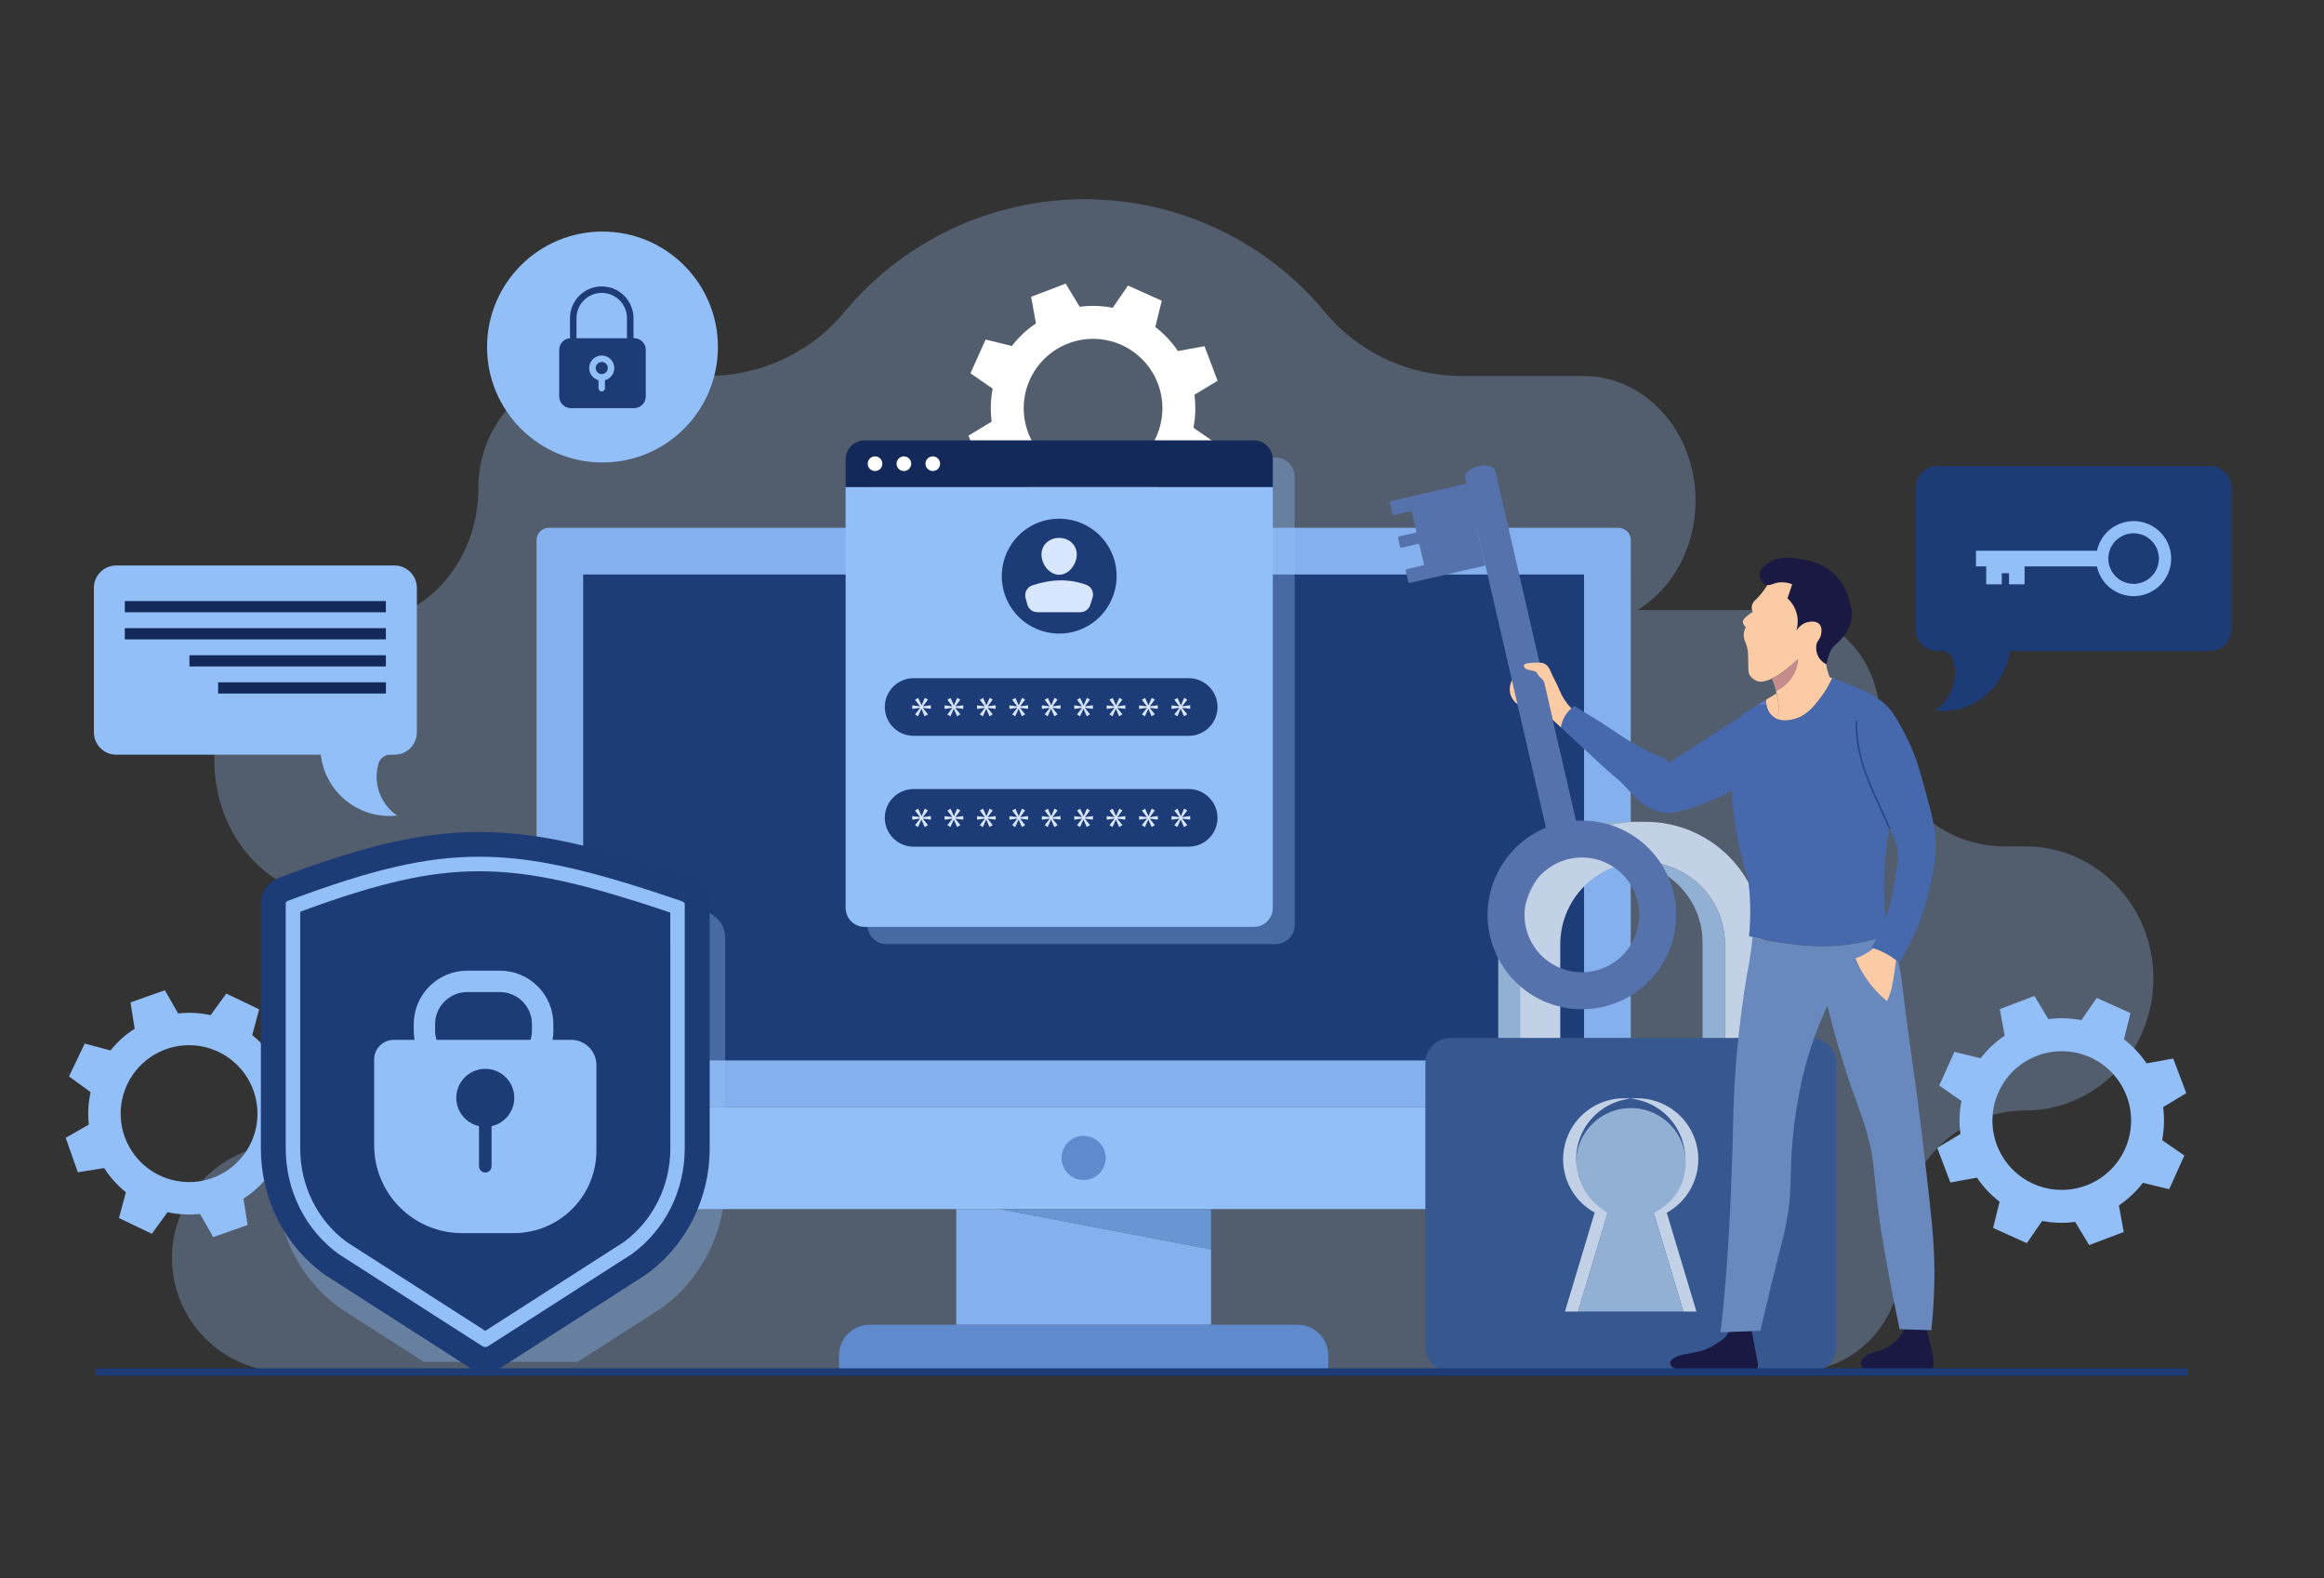 <svg width="632" height="429" viewBox="0 0 632 429" fill="none" xmlns="http://www.w3.org/2000/svg">
<rect x="0" y="0" width="632" height="429" fill="#333333" stroke="none"/>
<g opacity="0.3">
<path d="M550.819 230.096H545.117C526.376 230.096 511.182 214.416 511.182 195.075C511.182 178.935 498.503 165.851 482.865 165.851H445.352C454.745 160.08 461.107 148.937 461.107 136.141C461.107 117.415 447.492 102.23 430.698 102.23H397.604C383.262 102.23 369.559 95.982 360.409 84.941C352.437 75.312 342.439 67.56 331.126 62.24C319.814 56.919 307.467 54.16 294.965 54.16C282.464 54.16 270.117 56.919 258.805 62.24C247.492 67.56 237.493 75.312 229.521 84.941C220.371 95.982 206.669 102.23 192.33 102.23H157.405C142.316 102.23 130.096 115.87 130.096 132.696C130.096 152.86 115.439 169.206 97.355 169.206H91.845C73.308 169.206 58.279 185.961 58.279 206.631C58.279 227.302 73.308 244.06 91.845 244.06C109.926 244.06 124.586 260.406 124.586 280.57V287.529C124.586 297 128.463 305.463 134.543 311.051H77.732C69.521 311.051 61.647 314.312 55.841 320.118C50.035 325.924 46.773 333.798 46.773 342.009C46.774 346.074 47.575 350.099 49.131 353.855C50.687 357.61 52.967 361.022 55.842 363.897C58.717 366.771 62.13 369.051 65.885 370.606C69.641 372.161 73.666 372.961 77.732 372.961H293.953C294.973 372.961 295.978 372.91 296.972 372.814H488.566C504.208 372.814 516.884 359.73 516.884 343.59V336.913C516.884 317.575 532.078 301.895 550.819 301.895C570.025 301.895 585.606 285.821 585.606 265.994C585.606 246.166 570.031 230.096 550.819 230.096Z" fill="#9BC1F9"/>
</g>
<g style="mix-blend-mode:multiply">
<path d="M78.211 308.629C78.85 305.73 79.011 302.745 78.685 299.794L84.987 296.193L83.313 291.523L81.662 286.848L74.502 287.982C72.903 285.481 70.906 283.258 68.59 281.401L70.484 274.4L66.012 272.26L61.538 270.12L57.276 275.987C54.377 275.348 51.392 275.188 48.441 275.513L44.84 269.211L40.164 270.861L35.489 272.512L36.623 279.672C34.122 281.272 31.899 283.27 30.042 285.587L23.041 283.694L20.901 288.165L18.762 292.64L24.628 296.901C23.992 299.801 23.832 302.785 24.154 305.736L17.867 309.337L19.515 314.013L21.165 318.691L28.326 317.557C29.926 320.057 31.923 322.28 34.238 324.138L32.347 331.139L36.818 333.279L41.29 335.419L45.554 329.552C48.453 330.188 51.436 330.348 54.386 330.026L57.987 336.328L62.66 334.677L67.335 333.03L66.207 325.864C68.708 324.264 70.931 322.267 72.788 319.952L79.787 321.845L81.926 317.371L84.066 312.899L78.211 308.629ZM52.147 321.35C48.47 321.495 44.832 320.546 41.694 318.623C38.556 316.701 36.058 313.89 34.517 310.548C32.976 307.206 32.461 303.482 33.037 299.847C33.613 296.212 35.255 292.829 37.753 290.127C40.252 287.424 43.496 285.524 47.075 284.665C50.653 283.807 54.406 284.029 57.859 285.304C61.312 286.579 64.308 288.849 66.471 291.827C68.633 294.805 69.863 298.358 70.006 302.036C70.102 304.478 69.716 306.915 68.869 309.208C68.023 311.5 66.733 313.604 65.073 315.398C63.414 317.192 61.417 318.642 59.197 319.664C56.977 320.686 54.578 321.261 52.135 321.356L52.147 321.35Z" fill="#92BFF8"/>
</g>
<g style="mix-blend-mode:multiply">
<path d="M583.757 289.096C582.077 286.598 580.001 284.391 577.611 282.563L579.366 275.423L574.781 273.358L570.198 271.294L566.015 277.341C563.062 276.763 560.034 276.671 557.051 277.068L553.243 270.766L548.54 272.548L543.841 274.328L545.158 281.563C542.66 283.242 540.453 285.318 538.625 287.709L531.486 285.954L529.421 290.539L527.359 295.122L533.403 299.305C532.825 302.259 532.733 305.288 533.13 308.272L526.828 312.08L528.608 316.78L530.39 321.482L537.623 320.165C539.303 322.662 541.379 324.868 543.769 326.698L542.016 333.837L546.599 335.902L551.181 337.967L555.364 331.92C558.318 332.498 561.346 332.59 564.328 332.193L568.137 338.495L572.839 336.712L577.539 334.933L576.221 327.697C578.72 326.018 580.926 323.942 582.754 321.551L589.894 323.307L591.958 318.724L594.023 314.139L587.976 309.956C588.554 307.001 588.646 303.973 588.249 300.989L594.551 297.18L592.769 292.481L590.986 287.781L583.757 289.096ZM567.371 322.272C563.883 323.594 560.082 323.853 556.447 323.014C552.812 322.176 549.507 320.279 546.951 317.562C544.394 314.845 542.701 311.431 542.085 307.752C541.469 304.073 541.959 300.294 543.491 296.893C545.023 293.492 547.529 290.621 550.693 288.645C553.857 286.668 557.536 285.675 561.264 285.789C564.993 285.904 568.604 287.122 571.64 289.289C574.676 291.456 577.002 294.475 578.322 297.964C580.092 302.639 579.932 307.826 577.879 312.384C575.825 316.943 572.046 320.499 567.371 322.272Z" fill="#92BFF8"/>
</g>
<path d="M324.816 107.324L331.118 103.516L329.338 98.814L327.559 94.117L320.324 95.435C318.646 92.936 316.571 90.728 314.18 88.898L315.936 81.759L311.351 79.694L306.765 77.627L302.585 83.677C299.632 83.097 296.604 83.005 293.621 83.404L289.809 77.102L285.11 78.902L280.41 80.682L281.728 87.917C279.224 89.594 277.011 91.669 275.177 94.06L268.037 92.305L263.911 101.476L269.955 105.659C269.378 108.613 269.287 111.642 269.685 114.626L263.383 118.431L265.165 123.134L266.945 127.833L274.177 126.516C275.859 129.014 277.936 131.221 280.326 133.052L278.571 140.191L283.156 142.256L287.736 144.318L291.937 138.274C294.89 138.853 297.918 138.945 300.901 138.547L304.712 144.849L309.409 143.066L314.096 141.266L312.779 134.033C315.276 132.355 317.482 130.278 319.309 127.887L326.449 129.64L328.513 125.057L330.602 120.469L324.552 116.285C325.128 113.333 325.217 110.306 324.816 107.324ZM303.932 128.607C300.444 129.93 296.642 130.188 293.007 129.349C289.373 128.51 286.068 126.612 283.512 123.895C280.957 121.178 279.264 117.764 278.648 114.085C278.033 110.406 278.522 106.627 280.055 103.226C281.587 99.825 284.094 96.955 287.258 94.979C290.422 93.003 294.1 92.009 297.829 92.124C301.557 92.239 305.168 93.457 308.204 95.624C311.24 97.792 313.566 100.811 314.886 104.299C315.763 106.615 316.175 109.08 316.099 111.555C316.023 114.029 315.461 116.465 314.444 118.722C313.426 120.979 311.975 123.014 310.171 124.71C308.367 126.406 306.247 127.731 303.932 128.607Z" fill="white"/>
<path d="M526.881 126.699H600.903C601.684 126.699 602.457 126.853 603.179 127.152C603.901 127.451 604.556 127.889 605.109 128.441C605.661 128.994 606.099 129.649 606.398 130.371C606.697 131.093 606.851 131.866 606.851 132.647V171.06C606.851 172.637 606.224 174.15 605.109 175.266C603.993 176.381 602.48 177.008 600.903 177.008H546.531C546.521 177.008 546.512 177.012 546.505 177.019C546.498 177.025 546.493 177.034 546.492 177.044C545.968 181.524 543.816 185.656 540.446 188.655C537.075 191.653 532.721 193.31 528.21 193.309C527.542 193.309 526.875 193.274 526.211 193.204C528.06 191.908 529.536 190.149 530.491 188.102C531.287 186.361 531.679 184.462 531.637 182.548C531.61 181.464 531.442 180.389 531.136 179.349C530.935 178.669 530.52 178.072 529.952 177.648C529.384 177.224 528.694 176.995 527.985 176.996H526.878C525.3 176.996 523.787 176.369 522.672 175.254C521.556 174.138 520.93 172.625 520.93 171.048V132.635C520.933 131.059 521.561 129.549 522.677 128.436C523.793 127.323 525.305 126.698 526.881 126.699Z" fill="#1D3B77"/>
<path d="M580.222 141.664C577.89 141.666 575.629 142.467 573.816 143.934C572.002 145.401 570.746 147.444 570.256 149.725H537.359V153.989H540.138V158.851H544.379V155.85H546.338V158.851H550.579V153.989H570.253C570.654 155.875 571.581 157.608 572.926 158.989C574.272 160.369 575.981 161.34 577.855 161.79C579.73 162.239 581.693 162.148 583.518 161.528C585.343 160.907 586.955 159.782 588.168 158.283C589.38 156.784 590.142 154.972 590.367 153.058C590.592 151.143 590.27 149.204 589.438 147.465C588.607 145.726 587.299 144.258 585.668 143.232C584.036 142.205 582.147 141.661 580.219 141.664H580.222ZM580.222 158.734C578.862 158.734 577.532 158.33 576.401 157.574C575.27 156.819 574.388 155.744 573.868 154.488C573.347 153.231 573.211 151.848 573.476 150.514C573.742 149.179 574.397 147.954 575.359 146.992C576.321 146.03 577.546 145.375 578.881 145.109C580.215 144.844 581.598 144.98 582.855 145.501C584.111 146.021 585.186 146.903 585.941 148.034C586.697 149.165 587.101 150.495 587.101 151.855C587.098 153.679 586.373 155.427 585.083 156.716C583.794 158.006 582.046 158.731 580.222 158.734Z" fill="#92BFF8"/>
<path d="M163.843 125.734C181.18 125.734 195.234 111.68 195.234 94.343C195.234 77.007 181.18 62.953 163.843 62.953C146.507 62.953 132.453 77.007 132.453 94.343C132.453 111.68 146.507 125.734 163.843 125.734Z" fill="#92BFF8"/>
<path d="M172.417 91.929H172.273V86.347C172.231 84.085 171.302 81.929 169.688 80.344C168.073 78.759 165.9 77.871 163.638 77.871C161.375 77.871 159.202 78.759 157.588 80.344C155.973 81.929 155.044 84.085 155.002 86.347V91.941C154.203 92.008 153.458 92.373 152.915 92.963C152.372 93.553 152.071 94.326 152.07 95.128V107.771C152.07 108.191 152.152 108.607 152.313 108.995C152.473 109.383 152.709 109.736 153.005 110.033C153.302 110.33 153.655 110.566 154.043 110.726C154.431 110.887 154.846 110.97 155.266 110.97H172.417C172.837 110.97 173.253 110.887 173.641 110.726C174.029 110.566 174.381 110.33 174.678 110.033C174.975 109.736 175.21 109.383 175.371 108.995C175.531 108.607 175.613 108.191 175.613 107.771V95.128C175.613 94.708 175.531 94.292 175.371 93.904C175.21 93.516 174.975 93.163 174.678 92.866C174.381 92.569 174.029 92.333 173.641 92.172C173.253 92.011 172.837 91.929 172.417 91.929ZM164.515 103.363V105.55C164.515 105.783 164.423 106.006 164.259 106.17C164.094 106.334 163.872 106.427 163.639 106.427C163.407 106.427 163.184 106.334 163.019 106.17C162.855 106.006 162.763 105.783 162.763 105.55V103.363C161.961 103.15 161.265 102.653 160.803 101.964C160.341 101.275 160.145 100.442 160.253 99.62C160.36 98.798 160.763 98.043 161.386 97.495C162.009 96.948 162.81 96.647 163.639 96.647C164.468 96.647 165.269 96.948 165.892 97.495C166.515 98.043 166.918 98.798 167.026 99.62C167.133 100.442 166.937 101.275 166.475 101.964C166.014 102.653 165.317 103.15 164.515 103.363ZM170.502 91.944H156.773V86.347C156.81 84.551 157.55 82.842 158.833 81.585C160.117 80.328 161.841 79.624 163.638 79.624C165.434 79.624 167.158 80.328 168.442 81.585C169.725 82.842 170.465 84.551 170.502 86.347V91.944ZM163.639 98.414C163.313 98.413 162.994 98.51 162.723 98.69C162.451 98.871 162.24 99.128 162.115 99.43C161.989 99.731 161.957 100.062 162.02 100.382C162.084 100.702 162.241 100.996 162.471 101.226C162.702 101.457 162.996 101.614 163.315 101.677C163.635 101.741 163.967 101.708 164.268 101.583C164.569 101.458 164.826 101.246 165.007 100.975C165.188 100.703 165.284 100.385 165.284 100.058C165.285 99.841 165.244 99.626 165.162 99.425C165.08 99.224 164.959 99.041 164.806 98.887C164.654 98.733 164.472 98.61 164.271 98.526C164.071 98.443 163.856 98.399 163.639 98.399V98.414Z" fill="#1D3B77"/>
<path d="M107.284 153.734H31.611C29.999 153.734 28.452 154.375 27.312 155.515C26.172 156.655 25.531 158.202 25.531 159.814V199.091C25.531 200.704 26.172 202.251 27.312 203.392C28.452 204.532 29.998 205.173 31.611 205.174H87.192C87.203 205.174 87.213 205.178 87.22 205.184C87.228 205.191 87.233 205.2 87.234 205.21C87.771 209.79 89.97 214.013 93.415 217.078C96.86 220.143 101.311 221.836 105.922 221.836C106.604 221.836 107.287 221.8 107.965 221.728C106.075 220.408 104.566 218.613 103.59 216.524C102.298 213.719 102.063 210.542 102.93 207.578C103.135 206.883 103.56 206.274 104.142 205.841C104.723 205.408 105.428 205.175 106.153 205.177H107.284C108.083 205.177 108.874 205.019 109.612 204.713C110.35 204.407 111.02 203.959 111.585 203.393C112.149 202.828 112.597 202.158 112.902 201.419C113.208 200.681 113.364 199.89 113.364 199.091V159.817C113.364 159.019 113.208 158.228 112.902 157.49C112.597 156.752 112.149 156.081 111.584 155.516C111.02 154.951 110.349 154.503 109.612 154.197C108.874 153.892 108.083 153.734 107.284 153.734Z" fill="#92BFF8"/>
<path d="M33.943 166.457H104.938V163.408H33.943V166.457Z" fill="#132959"/>
<path d="M33.943 173.82H104.938V170.771H33.943V173.82Z" fill="#132959"/>
<path d="M51.52 181.184H104.938V178.135H51.52V181.184Z" fill="#132959"/>
<path d="M59.32 188.547H104.953V185.498H59.32V188.547Z" fill="#132959"/>
<path d="M443.466 300.982H145.906V146.845C145.906 145.957 146.259 145.105 146.887 144.477C147.515 143.849 148.367 143.496 149.255 143.496H440.132C441.02 143.496 441.872 143.849 442.5 144.477C443.128 145.105 443.481 145.957 443.481 146.845L443.466 300.982Z" fill="#84B0ED"/>
<path d="M430.774 156.188H158.594V288.291H430.774V156.188Z" fill="#1E3C78"/>
<path d="M443.475 300.98V324.67C443.475 325.742 443.049 326.769 442.292 327.526C441.534 328.284 440.507 328.71 439.436 328.71H149.943C148.872 328.709 147.845 328.283 147.088 327.525C146.331 326.768 145.906 325.741 145.906 324.67V300.98H443.475Z" fill="#92BFF8"/>
<path d="M329.337 339.665V360.152H260.047V328.711H272.018L329.337 339.665Z" fill="#84B0ED"/>
<path d="M352.905 360.152H236.467C235.377 360.152 234.298 360.367 233.292 360.784C232.285 361.201 231.371 361.812 230.6 362.583C229.83 363.353 229.219 364.268 228.802 365.275C228.386 366.282 228.171 367.361 228.172 368.45V372.952H361.203V368.45C361.203 366.249 360.328 364.139 358.772 362.583C357.216 361.027 355.106 360.152 352.905 360.152Z" fill="#5F8ACE"/>
<path d="M299.716 318.066C301.515 315.286 300.721 311.574 297.941 309.774C295.161 307.975 291.449 308.769 289.649 311.549C287.85 314.329 288.644 318.041 291.424 319.841C294.204 321.64 297.916 320.846 299.716 318.066Z" fill="#5F8ACE"/>
<path d="M329.334 328.711V339.665L272.016 328.711H329.334Z" fill="#6896D2"/>
<path d="M492.521 282.18H394.413C390.664 282.18 387.625 285.219 387.625 288.968V366.174C387.625 369.923 390.664 372.962 394.413 372.962H492.521C496.27 372.962 499.31 369.923 499.31 366.174V288.968C499.31 285.219 496.27 282.18 492.521 282.18Z" fill="#365790"/>
<path d="M413.345 255.447V282.177H424.308V256.711C424.31 251.261 426.301 245.998 429.905 241.91C433.51 237.822 438.482 235.189 443.889 234.504C444.821 234.389 445.759 234.331 446.698 234.33C452.637 234.33 458.333 236.689 462.532 240.888C466.732 245.088 469.091 250.784 469.091 256.723V282.18H479.502V255.451C479.501 246.955 476.126 238.808 470.119 232.801C464.112 226.794 455.964 223.419 447.469 223.418H445.368C441.162 223.417 436.996 224.245 433.109 225.855C429.222 227.464 425.691 229.824 422.716 232.798C419.742 235.773 417.382 239.305 415.773 243.191C414.163 247.078 413.335 251.244 413.336 255.451L413.345 255.447Z" fill="#C2D1E6"/>
<path d="M443.891 234.506C449.171 235.185 454.023 237.764 457.54 241.759C461.058 245.755 463 250.895 463.004 256.218V282.183H469.093V256.714C469.093 250.775 466.734 245.079 462.534 240.879C458.334 236.68 452.639 234.32 446.7 234.32C445.76 234.326 444.822 234.388 443.891 234.506Z" fill="#92B0D4"/>
<path d="M407.438 255.447V282.176H413.343V255.447C413.345 246.952 416.72 238.805 422.727 232.798C428.734 226.791 436.881 223.416 445.376 223.414H439.467C435.261 223.414 431.095 224.243 427.209 225.852C423.323 227.462 419.792 229.822 416.818 232.796C413.843 235.771 411.484 239.302 409.875 243.188C408.265 247.075 407.437 251.24 407.438 255.447Z" fill="#92B0D4"/>
<path d="M449.735 329.706L457.807 356.562H461.34L453.267 329.706C456.492 327.927 459.033 325.127 460.492 321.744C461.95 318.362 462.242 314.591 461.322 311.025C460.401 307.459 458.321 304.3 455.409 302.046C452.496 299.792 448.916 298.571 445.233 298.574C444.644 298.575 444.055 298.606 443.469 298.667C446.98 299.04 450.282 300.523 452.893 302.901C455.504 305.278 457.288 308.427 457.987 311.888C458.686 315.35 458.262 318.944 456.778 322.149C455.294 325.353 452.827 328.001 449.735 329.706Z" fill="#C2D1E6"/>
<path d="M437.2 329.669L429.128 356.564H457.811L449.739 329.708C452.827 328.29 455.339 325.859 456.857 322.818C458.376 319.778 458.811 316.309 458.09 312.988C457.369 309.666 455.536 306.691 452.893 304.553C450.25 302.416 446.957 301.245 443.558 301.234C440.159 301.224 436.859 302.374 434.203 304.495C431.547 306.616 429.695 309.58 428.953 312.897C428.212 316.214 428.625 319.685 430.125 322.735C431.624 325.785 434.121 328.231 437.2 329.669Z" fill="#92B0D4"/>
<path d="M433.658 329.667L425.585 356.562H429.117L437.19 329.667C434.099 327.964 431.633 325.319 430.15 322.117C428.667 318.915 428.245 315.323 428.945 311.865C429.644 308.406 431.43 305.261 434.041 302.887C436.652 300.513 439.952 299.035 443.462 298.667C442.874 298.606 442.283 298.575 441.691 298.574C438.011 298.566 434.432 299.782 431.519 302.033C428.607 304.283 426.526 307.439 425.605 311.002C424.684 314.566 424.976 318.335 426.434 321.714C427.892 325.094 430.434 327.892 433.658 329.667Z" fill="#C2D1E6"/>
<g opacity="0.35">
<path d="M157.088 370.247L179.838 355.668C190.717 347.865 197.208 335.066 197.208 321.394V254.733C197.208 252.215 195.78 249.901 193.478 248.518C192.933 248.189 192.355 247.92 191.752 247.716C191.016 247.464 190.286 247.216 189.562 246.972L188.751 246.699L187.44 246.258L186.11 245.817L185.357 245.568L183.713 245.03L183.323 244.904C182.683 244.697 182.053 244.493 181.423 244.304L181.333 244.274C141.003 231.43 121.544 232.231 80.362 247.641C77.202 248.821 75.164 251.543 75.164 254.568V321.403C75.164 335.075 81.655 347.883 92.537 355.677L115.284 370.256L157.088 370.247Z" fill="#92BFF8"/>
</g>
<path d="M189.259 239.394C188.715 239.068 188.137 238.799 187.537 238.593L185.346 237.849L184.536 237.576L183.221 237.135L181.916 236.703L181.135 236.444L179.44 235.889L179.11 235.781L177.195 235.181L177.117 235.157C136.784 222.313 117.329 223.114 76.143 238.524C72.986 239.707 70.945 242.425 70.945 245.45V312.285C70.945 325.958 77.439 338.766 88.318 346.56L127.58 371.723C128.894 372.551 130.417 372.986 131.97 372.977C132.832 372.977 133.688 372.843 134.509 372.581C135.16 372.377 135.782 372.088 136.358 371.723L175.62 346.56C186.501 338.757 192.992 325.958 192.992 312.285V245.609C192.992 243.092 191.561 240.778 189.259 239.394Z" fill="#1D3B77"/>
<path d="M185.778 245.179C185.641 245.098 185.496 245.032 185.345 244.981L183.182 244.246L181.081 243.541L179.794 243.111L177.36 242.304L175.067 241.566C155.771 235.423 142.795 232.914 130.283 232.914C115.927 232.914 101.411 236.254 78.51 244.822C78.176 244.914 77.888 245.128 77.703 245.422V312.257C77.703 323.697 83.087 334.407 92.108 340.944L131.22 366.008C131.443 366.136 131.697 366.2 131.955 366.194C132.12 366.193 132.284 366.166 132.441 366.116C132.531 366.09 132.616 366.053 132.696 366.005L171.805 340.944C180.835 334.407 186.21 323.697 186.21 312.257V245.635C186.117 245.442 185.966 245.283 185.778 245.179ZM182.293 312.266C182.293 322.397 177.549 331.896 169.596 337.696L131.97 361.809L94.341 337.696C86.388 331.896 81.643 322.391 81.643 312.266V247.871C103.052 239.963 116.803 236.866 130.283 236.866C142.359 236.866 154.988 239.318 173.87 245.329L176.153 246.064L178.554 246.857L179.836 247.28L182.287 248.105L182.293 312.266Z" fill="#92BFF8"/>
<path d="M155.351 282.695H150.27C150.42 281.855 150.494 281.003 150.492 280.15V278.412C150.487 274.562 148.956 270.872 146.233 268.149C143.511 265.427 139.82 263.895 135.97 263.891H127.039C123.189 263.895 119.498 265.427 116.776 268.149C114.054 270.872 112.522 274.562 112.518 278.412V280.15C112.515 281.003 112.589 281.855 112.74 282.695H107.095C105.677 282.695 104.318 283.258 103.315 284.26C102.313 285.263 101.75 286.622 101.75 288.04V311.354C101.75 314.492 102.369 317.598 103.57 320.497C104.771 323.395 106.531 326.029 108.75 328.247C110.968 330.465 113.602 332.224 116.501 333.425C119.4 334.625 122.506 335.242 125.644 335.242H139.748C142.696 335.242 145.615 334.662 148.338 333.534C151.061 332.407 153.536 330.753 155.62 328.669C157.704 326.585 159.357 324.11 160.485 321.387C161.613 318.664 162.193 315.745 162.193 312.798V289.543C162.193 288.644 162.017 287.754 161.673 286.923C161.329 286.093 160.825 285.338 160.19 284.702C159.555 284.066 158.8 283.561 157.97 283.217C157.14 282.873 156.25 282.695 155.351 282.695ZM133.677 306.156V316.984C133.687 317.214 133.65 317.444 133.569 317.659C133.487 317.875 133.363 318.071 133.204 318.237C133.045 318.404 132.853 318.536 132.641 318.626C132.43 318.717 132.202 318.763 131.971 318.763C131.741 318.763 131.513 318.717 131.301 318.626C131.09 318.536 130.898 318.404 130.739 318.237C130.58 318.071 130.455 317.875 130.374 317.659C130.293 317.444 130.256 317.214 130.265 316.984V306.156C128.369 305.736 126.695 304.631 125.563 303.052C124.432 301.473 123.923 299.532 124.135 297.602C124.346 295.671 125.263 293.886 126.709 292.59C128.155 291.293 130.029 290.576 131.971 290.576C133.914 290.576 135.788 291.293 137.234 292.59C138.68 293.886 139.597 295.671 139.808 297.602C140.02 299.532 139.511 301.473 138.379 303.052C137.248 304.631 135.574 305.736 133.677 306.156ZM118.706 282.695C118.451 281.87 118.323 281.013 118.324 280.15V278.412C118.331 276.106 119.25 273.896 120.88 272.266C122.511 270.635 124.721 269.716 127.027 269.71H135.958C138.264 269.716 140.474 270.635 142.105 272.266C143.736 273.896 144.655 276.106 144.661 278.412V280.15C144.664 281.012 144.536 281.87 144.283 282.695H118.706Z" fill="#92BFF8"/>
<g opacity="0.35">
<path d="M346.892 124.387H241.095C239.719 124.387 238.4 124.933 237.427 125.905C236.454 126.878 235.907 128.197 235.906 129.572V251.49C235.906 252.867 236.453 254.186 237.426 255.159C238.399 256.133 239.719 256.679 241.095 256.679H346.892C348.268 256.679 349.588 256.133 350.561 255.159C351.534 254.186 352.08 252.867 352.08 251.49V129.572C352.08 128.197 351.533 126.878 350.56 125.905C349.587 124.933 348.267 124.387 346.892 124.387Z" fill="#92BFF8"/>
</g>
<path d="M346.135 124.889V132.43H229.961V124.889C229.961 124.208 230.095 123.533 230.356 122.904C230.617 122.274 230.999 121.702 231.481 121.221C231.963 120.739 232.535 120.357 233.164 120.097C233.794 119.837 234.468 119.703 235.15 119.703H340.949C342.325 119.703 343.644 120.249 344.616 121.222C345.589 122.194 346.135 123.513 346.135 124.889Z" fill="#132959"/>
<path d="M346.135 132.43V246.809C346.135 248.185 345.589 249.504 344.616 250.476C343.644 251.449 342.325 251.995 340.949 251.995H235.15C234.468 251.995 233.794 251.862 233.164 251.601C232.535 251.341 231.963 250.959 231.481 250.477C230.999 249.996 230.617 249.424 230.356 248.794C230.095 248.165 229.961 247.491 229.961 246.809V132.43H346.135Z" fill="#92BFF8"/>
<path d="M239.948 126.064C239.948 126.457 239.831 126.842 239.613 127.169C239.394 127.496 239.083 127.751 238.72 127.902C238.356 128.053 237.956 128.092 237.57 128.015C237.184 127.939 236.83 127.749 236.551 127.471C236.273 127.193 236.084 126.838 236.007 126.452C235.93 126.066 235.97 125.666 236.12 125.302C236.271 124.939 236.526 124.628 236.853 124.41C237.18 124.191 237.565 124.074 237.958 124.074C238.486 124.074 238.992 124.284 239.365 124.657C239.738 125.03 239.948 125.536 239.948 126.064Z" fill="white"/>
<path d="M247.8 126.064C247.8 126.457 247.683 126.842 247.464 127.169C247.246 127.496 246.935 127.751 246.571 127.902C246.208 128.053 245.808 128.092 245.422 128.015C245.036 127.939 244.681 127.749 244.403 127.471C244.125 127.193 243.935 126.838 243.859 126.452C243.782 126.066 243.821 125.666 243.972 125.302C244.122 124.939 244.377 124.628 244.705 124.41C245.032 124.191 245.416 124.074 245.81 124.074C246.338 124.074 246.844 124.284 247.217 124.657C247.59 125.03 247.8 125.536 247.8 126.064Z" fill="white"/>
<path d="M255.659 126.064C255.659 126.457 255.542 126.842 255.324 127.169C255.105 127.496 254.794 127.751 254.431 127.902C254.067 128.053 253.667 128.092 253.281 128.015C252.895 127.939 252.541 127.749 252.262 127.471C251.984 127.193 251.795 126.838 251.718 126.452C251.641 126.066 251.681 125.666 251.831 125.302C251.982 124.939 252.237 124.628 252.564 124.41C252.891 124.191 253.276 124.074 253.669 124.074C253.931 124.074 254.189 124.126 254.431 124.226C254.672 124.326 254.892 124.472 255.076 124.657C255.261 124.842 255.408 125.061 255.508 125.302C255.608 125.544 255.659 125.803 255.659 126.064Z" fill="white"/>
<path d="M296.398 169.829C303.687 165.216 305.857 155.566 301.243 148.277C296.63 140.987 286.98 138.818 279.691 143.432C272.401 148.045 270.232 157.694 274.846 164.984C279.459 172.273 289.109 174.443 296.398 169.829Z" fill="#1D3B77"/>
<path d="M292.822 150.753C292.822 153.397 290.676 156.254 288.02 156.254C285.364 156.254 283.219 153.397 283.219 150.753C283.219 148.109 285.364 146.23 288.02 146.23C290.676 146.23 292.822 148.109 292.822 150.753Z" fill="#D8E6FF"/>
<path d="M282.092 166.436H293.781C294.382 166.438 294.967 166.248 295.452 165.895C295.938 165.541 296.299 165.043 296.482 164.471L297.112 162.502C297.336 161.809 297.283 161.056 296.964 160.401C296.646 159.745 296.088 159.238 295.405 158.985C290.645 157.247 285.726 157.469 280.7 159.147C280.021 159.379 279.456 159.862 279.122 160.497C278.787 161.132 278.707 161.871 278.899 162.562L279.382 164.363C279.547 164.956 279.901 165.479 280.39 165.853C280.879 166.227 281.477 166.432 282.092 166.436Z" fill="#D8E6FF"/>
<path d="M323.266 184.375H248.461C244.133 184.375 240.625 187.883 240.625 192.211C240.625 196.538 244.133 200.046 248.461 200.046H323.266C327.594 200.046 331.102 196.538 331.102 192.211C331.102 187.883 327.594 184.375 323.266 184.375Z" fill="#1D3B77"/>
<path d="M252.343 190.198L250.983 191.998V192.025L253.147 191.74V192.713L250.983 192.442V192.49L252.358 194.21L251.457 194.726L250.584 192.719H250.554L249.654 194.741L248.837 194.225L250.197 192.475V192.433L248.078 192.734V191.761L250.179 192.031V192.004L248.831 190.243L249.705 189.742L250.605 191.746H250.632L251.508 189.727L252.343 190.198Z" fill="#D8E6FF"/>
<path d="M261.16 190.198L259.798 191.998V192.025L261.962 191.74V192.713L259.798 192.442V192.49L261.172 194.21L260.272 194.726L259.396 192.719H259.369L258.451 194.741L257.634 194.225L258.997 192.475V192.433L256.875 192.734V191.761L258.976 192.031V192.004L257.628 190.243L258.502 189.742L259.402 191.746H259.432L260.305 189.727L261.16 190.198Z" fill="#D8E6FF"/>
<path d="M269.968 190.198L268.608 191.998V192.025L270.769 191.74V192.713L268.608 192.442V192.49L269.983 194.21L269.082 194.726L268.209 192.719H268.179L267.279 194.741L266.462 194.225L267.822 192.475V192.433L265.703 192.734V191.761L267.804 192.031V192.004L266.459 190.243L267.333 189.742L268.233 191.746H268.26L269.133 189.727L269.968 190.198Z" fill="#D8E6FF"/>
<path d="M278.779 190.198L277.42 191.998V192.025L279.584 191.74V192.713L277.42 192.442V192.49L278.794 194.21L277.894 194.726L277.021 192.719H276.994L276.076 194.741L275.259 194.225L276.622 192.475V192.433L274.5 192.734V191.761L276.601 192.031V192.004L275.253 190.243L276.127 189.742L277.027 191.746H277.057L277.93 189.727L278.779 190.198Z" fill="#D8E6FF"/>
<path d="M287.6 190.198L286.238 191.998V192.025L288.402 191.74V192.713L286.238 192.442V192.49L287.615 194.21L286.715 194.726L285.842 192.719H285.812L284.911 194.741L284.095 194.225L285.455 192.475V192.433L283.336 192.734V191.761L285.437 192.031V192.004L284.092 190.243L284.965 189.742L285.866 191.746H285.893L286.766 189.727L287.6 190.198Z" fill="#D8E6FF"/>
<path d="M296.412 190.198L295.053 191.998V192.025L297.217 191.74V192.713L295.053 192.442V192.49L296.427 194.21L295.527 194.726L294.654 192.719H294.627L293.708 194.741L292.892 194.225L294.252 192.475V192.433L292.133 192.734V191.761L294.234 192.031V192.004L292.886 190.243L293.759 189.742L294.66 191.746H294.69L295.563 189.727L296.412 190.198Z" fill="#D8E6FF"/>
<path d="M305.228 190.198L303.866 191.998V192.025L306.03 191.74V192.713L303.866 192.442V192.49L305.243 194.21L304.343 194.726L303.47 192.719H303.44L302.539 194.741L301.72 194.225L303.083 192.475V192.433L300.961 192.734V191.761L303.062 192.031V192.004L301.714 190.243L302.59 189.742L303.491 191.746H303.518L304.391 189.727L305.228 190.198Z" fill="#D8E6FF"/>
<path d="M314.053 190.198L312.693 191.998V192.025L314.857 191.74V192.713L312.693 192.442V192.49L314.068 194.21L313.168 194.726L312.294 192.719H312.267L311.349 194.741L310.533 194.225L311.895 192.475V192.433L309.773 192.734V191.761L311.874 192.031V192.004L310.527 190.243L311.4 189.742L312.3 191.746H312.33L313.204 189.727L314.053 190.198Z" fill="#D8E6FF"/>
<path d="M322.861 190.198L321.499 191.998V192.025L323.662 191.74V192.713L321.499 192.442V192.49L322.876 194.21L321.976 194.726L321.103 192.719H321.073L320.172 194.741L319.356 194.225L320.715 192.475V192.433L318.594 192.734V191.761L320.694 192.031V192.004L319.35 190.243L320.223 189.742L321.124 191.746H321.151L322.024 189.727L322.861 190.198Z" fill="#D8E6FF"/>
<path d="M323.258 230.182H248.456C246.377 230.182 244.384 229.357 242.914 227.887C241.444 226.418 240.618 224.425 240.617 222.346C240.617 220.267 241.443 218.274 242.913 216.804C244.383 215.334 246.377 214.508 248.456 214.508H323.258C325.337 214.508 327.331 215.334 328.801 216.804C330.271 218.274 331.097 220.267 331.097 222.346C331.096 224.425 330.27 226.418 328.8 227.887C327.33 229.357 325.337 230.182 323.258 230.182Z" fill="#1D3B77"/>
<path d="M252.343 220.332L250.983 222.133V222.16L253.147 221.86V222.832L250.983 222.562V222.604L252.358 224.323L251.457 224.839L250.584 222.832H250.554L249.654 224.851L248.837 224.335L250.197 222.589V222.547L248.078 222.847V221.875L250.179 222.145V222.118L248.831 220.356L249.705 219.855L250.605 221.86H250.632L251.508 219.84L252.343 220.332Z" fill="#D8E6FF"/>
<path d="M261.16 220.332L259.798 222.133V222.16L261.962 221.86V222.832L259.798 222.562V222.604L261.172 224.323L260.272 224.839L259.396 222.832H259.369L258.451 224.851L257.634 224.335L258.997 222.589V222.547L256.875 222.847V221.875L258.976 222.145V222.118L257.628 220.356L258.502 219.855L259.402 221.86H259.432L260.305 219.84L261.16 220.332Z" fill="#D8E6FF"/>
<path d="M269.968 220.332L268.608 222.133V222.16L270.769 221.86V222.832L268.608 222.562V222.604L269.983 224.323L269.082 224.839L268.209 222.832H268.179L267.279 224.851L266.462 224.335L267.822 222.589V222.547L265.703 222.847V221.875L267.804 222.145V222.118L266.459 220.356L267.333 219.855L268.233 221.86H268.26L269.133 219.84L269.968 220.332Z" fill="#D8E6FF"/>
<path d="M278.779 220.332L277.42 222.133V222.16L279.584 221.86V222.832L277.42 222.562V222.604L278.794 224.323L277.894 224.839L277.021 222.832H276.994L276.076 224.851L275.259 224.335L276.622 222.589V222.547L274.5 222.847V221.875L276.601 222.145V222.118L275.253 220.356L276.127 219.855L277.027 221.86H277.057L277.93 219.84L278.779 220.332Z" fill="#D8E6FF"/>
<path d="M287.6 220.332L286.238 222.133V222.16L288.402 221.86V222.832L286.238 222.562V222.604L287.615 224.323L286.715 224.839L285.842 222.832H285.812L284.911 224.851L284.095 224.335L285.455 222.589V222.547L283.336 222.847V221.875L285.437 222.145V222.118L284.092 220.356L284.965 219.855L285.866 221.86H285.893L286.766 219.84L287.6 220.332Z" fill="#D8E6FF"/>
<path d="M296.412 220.332L295.053 222.133V222.16L297.217 221.86V222.832L295.053 222.562V222.604L296.427 224.323L295.527 224.839L294.654 222.832H294.627L293.708 224.851L292.892 224.335L294.252 222.589V222.547L292.133 222.847V221.875L294.234 222.145V222.118L292.886 220.356L293.759 219.855L294.66 221.86H294.69L295.563 219.84L296.412 220.332Z" fill="#D8E6FF"/>
<path d="M305.228 220.332L303.866 222.133V222.16L306.03 221.86V222.832L303.866 222.562V222.604L305.243 224.323L304.343 224.839L303.47 222.832H303.44L302.539 224.851L301.72 224.335L303.083 222.589V222.547L300.961 222.847V221.875L303.062 222.145V222.118L301.714 220.356L302.59 219.855L303.491 221.86H303.518L304.391 219.84L305.228 220.332Z" fill="#D8E6FF"/>
<path d="M314.053 220.332L312.693 222.133V222.16L314.857 221.86V222.832L312.693 222.562V222.604L314.068 224.323L313.168 224.839L312.294 222.832H312.267L311.349 224.851L310.533 224.335L311.895 222.589V222.547L309.773 222.847V221.875L311.874 222.145V222.118L310.527 220.356L311.4 219.855L312.3 221.86H312.33L313.204 219.84L314.053 220.332Z" fill="#D8E6FF"/>
<path d="M322.861 220.332L321.499 222.133V222.16L323.662 221.86V222.832L321.499 222.562V222.604L322.876 224.323L321.976 224.839L321.103 222.832H321.073L320.172 224.851L319.356 224.335L320.715 222.589V222.547L318.594 222.847V221.875L320.694 222.145V222.118L319.35 220.356L320.223 219.855L321.124 221.86H321.151L322.024 219.84L322.861 220.332Z" fill="#D8E6FF"/>
<path d="M481.087 191.808C480.841 191.775 480.595 191.754 480.352 191.742V191.441C480.607 191.456 480.862 191.477 481.114 191.51L481.087 191.808Z" fill="#C1160E"/>
<path d="M412.951 191.632C411.935 190.995 411.171 190.026 410.79 188.889C410.579 188.183 410.519 187.441 410.614 186.71C410.708 185.98 410.956 185.277 411.34 184.648L412.951 191.632Z" fill="#FBCBA5"/>
<path d="M525.732 371.572C525.679 371.903 525.517 372.206 525.271 372.434C525.025 372.662 524.71 372.801 524.376 372.829L524.157 372.847C522.957 372.922 521.714 372.802 520.502 372.781C519.215 372.763 517.929 372.757 516.642 372.763C515.109 372.763 513.578 372.787 512.048 372.805C511.307 372.805 510.565 372.805 509.827 372.82C508.888 372.82 507.94 372.931 507.102 372.409C506.783 372.21 506.519 371.935 506.334 371.608C505.335 369.807 507.309 368.493 508.75 367.917C510.07 367.385 511.475 367.196 512.771 366.539C514.01 365.905 515.127 365.058 516.072 364.036C516.807 363.242 517.436 362.355 517.942 361.398C519.995 361.467 522.038 361.533 524.091 361.597C524.323 363.14 524.664 364.665 525.111 366.161C525.306 366.817 525.454 367.486 525.555 368.163C525.741 369.261 525.958 370.467 525.732 371.572Z" fill="#1A1943"/>
<path d="M477.682 372.251C477.249 372.758 476.532 372.908 475.881 372.911C474.08 372.911 472.298 372.872 470.503 372.872H462.163C459.844 372.872 456.834 373.382 454.904 371.765C454.539 371.485 454.287 371.083 454.193 370.633C454.174 370.466 454.205 370.297 454.283 370.147C454.976 368.779 457.245 368.374 458.595 368.098C460.228 367.761 461.896 367.578 463.481 366.996C464.619 366.557 465.704 365.991 466.716 365.31C468.243 364.346 469.006 363.866 469.621 362.945C469.8 362.676 469.954 362.392 470.083 362.096L476.385 361.855C476.921 364.712 477.459 367.571 478 370.432C478.12 371.05 478.108 371.756 477.682 372.251Z" fill="#1A1943"/>
<path d="M525.218 361.638C524.846 361.638 524.474 361.617 524.105 361.602L517.956 361.404L516.588 361.362C514.385 350.963 512.854 342.411 511.858 336.454C509.757 323.85 509.922 316.245 508.236 309.919C506.096 301.891 504.461 299.31 501 288.069C499.104 281.914 497.783 276.809 496.964 273.454C494.017 279.741 491.731 286.318 490.143 293.077C488.906 298.582 488.023 304.16 487.499 309.778C486.836 316.38 487.175 323.513 486.383 328.936C485.698 333.66 484.936 336.322 483.184 343.275C482.088 347.638 480.525 353.958 478.73 361.785L476.392 361.872C474.29 361.956 472.189 362.037 470.09 362.115L467.891 362.199C470.021 344.226 470.79 323.73 471.09 313.817C471.354 305.114 471.309 298.419 472.206 287.79C472.962 278.787 474.049 271.095 475.039 265.162C475.441 263.206 475.801 261.15 476.104 258.998C476.304 257.57 476.47 256.169 476.602 254.797L477.056 254.917V254.887H477.089C477.089 254.914 477.089 254.938 477.089 254.968C478.889 255.367 481.29 255.841 484.12 256.252C487.514 256.748 492.079 257.408 497.357 257.237C501.763 257.086 506.132 256.391 510.367 255.166C509.898 256.087 509.442 256.91 509.025 257.624C509.199 257.675 509.373 257.732 509.547 257.789C511.747 258.525 513.811 259.616 515.657 261.021C515.876 261.186 516.083 261.351 516.285 261.516C516.795 264.049 517.095 265.973 517.095 265.973C518.13 274.945 519.129 282.148 519.796 286.814C521.947 301.57 523.268 313.415 524.807 327.124C525.735 335.415 526.044 340.418 526.056 345.775C526.069 351.074 525.79 356.37 525.218 361.638Z" fill="#6888BE"/>
<path d="M503.374 169.032C502.962 170.491 502.26 171.852 501.309 173.033C501.092 173.325 500.858 173.604 500.607 173.867C499.706 174.806 498.989 175.439 498.827 175.58C498.167 176.151 497.342 177.432 496.699 180.61L496.651 180.586C495.748 180.136 495 179.425 494.506 178.545C493.953 177.556 493.76 176.405 493.96 175.289C494.236 173.957 494.932 173.915 495.214 172.516C495.307 172.069 495.613 170.563 494.731 169.648C493.921 168.801 492.585 168.972 492.087 169.047C489.986 169.314 488.765 171.037 488.486 171.466C488.969 169.924 489.001 168.276 488.578 166.717C488.156 165.157 487.296 163.751 486.1 162.664L487.387 158.859C486.205 158.373 484.915 158.207 483.648 158.376C482.205 158.592 481.52 159.192 480.647 159.063C480.539 159.049 480.432 159.024 480.329 158.988C479.294 158.64 478.507 157.449 478.492 156.311C478.471 154.865 479.693 153.931 480.653 153.217C481.847 152.35 483.249 151.816 484.716 151.669C486.091 151.474 487.117 151.615 489.035 151.894C490.763 152.146 491.994 152.323 493.485 152.863C495.742 153.633 497.774 154.948 499.4 156.692C501.026 158.436 502.196 160.554 502.806 162.859C503.341 164.702 503.974 166.659 503.374 169.032Z" fill="#1A1943"/>
<path d="M498.27 184.352C498.246 184.406 498.222 184.463 498.195 184.517C498.147 184.625 498.099 184.73 498.048 184.838C498.021 184.889 497.997 184.943 497.973 184.994C497.856 185.237 497.739 185.471 497.622 185.699C497.358 186.216 497.091 186.693 496.827 187.137C496.767 187.236 496.709 187.335 496.649 187.437C496.619 187.485 496.592 187.533 496.562 187.578C496.505 187.674 496.448 187.764 496.388 187.854L496.217 188.121C496.187 188.163 496.16 188.208 496.133 188.25L495.965 188.502L495.8 188.742C495.608 189.016 495.422 189.271 495.248 189.505C493.39 191.993 491.347 194.645 487.839 195.522C487.016 195.729 485.399 196.122 483.841 195.69C483.939 193.278 483.703 190.864 483.139 188.517C483.088 188.304 483.034 188.085 482.974 187.866C483.738 187.486 484.456 187.02 485.114 186.477C486.408 185.449 487.437 184.125 488.115 182.617C488.592 181.529 488.871 180.365 488.937 179.178C486.404 181.651 483.904 183.497 481.81 184.49C480.108 185.297 478.671 185.546 477.698 185.111C476.959 184.794 476.324 184.274 475.868 183.611C475.387 182.81 475.472 182.143 475.436 180.235C475.394 178.197 475.373 177.18 475.219 176.429C474.814 174.482 474.106 173.948 474.214 172.408C474.264 171.732 474.447 171.073 474.754 170.469C474.526 170.283 473.932 169.737 473.962 169.035C473.989 168.435 474.445 168.036 475.162 167.417C475.619 167.012 476.123 166.662 476.663 166.376C476.488 166.042 476.385 165.675 476.363 165.299C476.352 164.613 476.596 163.948 477.047 163.432C477.726 162.805 478.361 162.134 478.95 161.421C479.566 160.675 480.13 159.887 480.636 159.063C481.513 159.189 482.197 158.589 483.637 158.372C484.905 158.204 486.196 158.37 487.379 158.856C486.947 160.126 486.517 161.394 486.089 162.661C487.285 163.748 488.145 165.154 488.567 166.713C488.99 168.273 488.958 169.921 488.475 171.463C488.775 171.034 489.99 169.311 492.076 169.062C492.574 168.999 493.91 168.828 494.72 169.662C495.602 170.577 495.296 172.084 495.203 172.531C494.921 173.93 494.225 173.972 493.949 175.304C493.749 176.421 493.942 177.572 494.495 178.563C494.991 179.441 495.738 180.151 496.641 180.601C496.671 180.826 496.707 181.054 496.746 181.285C496.921 182.258 497.196 183.21 497.565 184.127L498.27 184.352Z" fill="#FBCBA5"/>
<path d="M483.837 195.688C483.307 195.545 482.808 195.303 482.367 194.974C482.153 194.82 481.952 194.648 481.767 194.461L481.659 194.347C481.557 194.233 481.458 194.113 481.359 193.987C481.33 193.952 481.303 193.916 481.278 193.879L481.227 193.804L481.128 193.651C481.08 193.576 481.032 193.498 480.987 193.42L480.921 193.296L480.857 193.176L480.797 193.053C480.773 193.005 480.752 192.957 480.731 192.909C480.681 192.789 480.633 192.666 480.587 192.54C480.545 192.417 480.503 192.291 480.467 192.162L480.428 192.024C480.428 191.976 480.407 191.928 480.398 191.883C480.374 191.787 480.356 191.691 480.341 191.583C480.263 191.143 480.235 190.696 480.257 190.25L483.117 188.504C483.688 190.854 483.931 193.272 483.837 195.688Z" fill="#FBCBA5"/>
<path d="M477.082 254.879C477.082 254.906 477.082 254.93 477.082 254.96H477.055V254.885L477.082 254.879Z" fill="#F6B1C3"/>
<path d="M515.642 261.017C515.525 261.944 515.368 263.117 515.164 264.447C514.977 265.923 514.712 267.388 514.372 268.837C514.067 269.98 513.665 271.096 513.172 272.171C510.502 270.003 508.24 267.376 506.492 264.414C505.757 263.164 505.12 261.86 504.586 260.512C506.399 259.939 508.078 259.006 509.523 257.77C511.722 258.505 513.786 259.597 515.633 261.002L515.642 261.017Z" fill="#FBCBA5"/>
<path d="M488.942 179.176C488.875 180.362 488.597 181.527 488.119 182.615C487.442 184.122 486.413 185.445 485.118 186.471C484.461 187.015 483.743 187.483 482.979 187.864C482.958 187.786 482.937 187.702 482.913 187.624C482.617 186.557 482.252 185.51 481.82 184.491C483.909 183.488 486.409 181.649 488.942 179.176Z" fill="#C68C8B"/>
<path d="M480.278 190.262L478.114 191.585C477.925 191.699 477.742 191.81 477.571 191.918C478.47 191.648 479.409 191.537 480.347 191.591C480.274 191.152 480.251 190.706 480.278 190.262ZM473.829 194.349C473.664 194.493 473.481 194.649 473.273 194.868C473.743 194.549 474.18 194.184 474.579 193.779C474.317 193.953 474.067 194.144 473.829 194.349Z" fill="#5C76CC"/>
<path d="M477.039 254.88V254.91H477.069C477.069 254.91 477.069 254.937 477.069 254.952C477.069 254.922 477.069 254.898 477.069 254.871L477.039 254.88Z" fill="#5C76CC"/>
<path d="M526.363 229.338C526.315 224.957 525.421 221.674 523.626 215.114C521.91 208.812 520.748 204.667 518.02 199.509C515.722 195.178 514.344 192.579 511.271 190.299C508.87 188.498 506.031 187.373 501.968 185.737C500.582 185.179 499.33 184.717 498.271 184.348L498.199 184.513C498.148 184.621 498.1 184.729 498.049 184.834C498.022 184.885 497.998 184.939 497.974 184.99C497.857 185.233 497.74 185.467 497.623 185.695C497.359 186.211 497.091 186.688 496.827 187.133C496.767 187.232 496.71 187.331 496.65 187.433C496.62 187.481 496.593 187.529 496.563 187.574C496.506 187.67 496.449 187.76 496.389 187.85L496.218 188.117C496.188 188.159 496.161 188.204 496.134 188.246L495.966 188.498L495.801 188.738C495.609 189.011 495.426 189.266 495.249 189.5C493.391 191.988 491.348 194.641 487.839 195.517C487.017 195.724 485.4 196.118 483.842 195.685C483.311 195.542 482.812 195.3 482.372 194.971C482.158 194.817 481.957 194.645 481.771 194.458C481.735 194.419 481.699 194.383 481.666 194.344C481.56 194.229 481.46 194.109 481.366 193.984C481.337 193.949 481.31 193.913 481.285 193.876L481.234 193.801L481.135 193.648C481.087 193.573 481.039 193.495 480.994 193.417L480.928 193.294L480.865 193.174L480.805 193.051C480.781 193.002 480.76 192.954 480.739 192.906C480.688 192.786 480.637 192.663 480.595 192.537C480.553 192.411 480.511 192.288 480.475 192.159C480.475 192.114 480.448 192.066 480.439 192.021C480.43 191.976 480.415 191.925 480.406 191.88C480.382 191.784 480.364 191.691 480.346 191.58C479.405 191.524 478.461 191.633 477.558 191.904C475.862 192.939 475.058 193.432 474.557 193.759C474.158 194.164 473.721 194.528 473.252 194.848C472.144 195.634 470.068 196.949 465.278 200.04L458.331 204.502C456.941 205.403 455.51 206.303 454.021 207.26C453.082 206.429 452.014 206.003 450.264 205.22C449.526 204.889 448.665 204.496 447.641 203.98C445.191 202.727 442.815 201.334 440.526 199.806C438.668 198.59 438.191 198.173 435.766 196.631C434.455 195.799 433.759 195.388 430.71 193.516L428.162 191.946C427.874 192.128 427.598 192.328 427.337 192.546C427.052 192.788 426.785 193.049 426.535 193.327C425.442 194.569 424.727 196.099 424.477 197.735C429.692 202.615 433.528 206.171 435.118 207.611C441.081 213.013 439.986 211.813 441.12 212.962C444.508 216.377 446.09 218.736 449.523 220.134C450.635 220.594 451.811 220.882 453.01 220.987C453.223 221.005 453.394 221.014 453.52 221.017C454.243 221.038 455.24 220.99 457.634 220.368C459.573 219.863 461.477 219.236 463.336 218.49C464.081 218.19 466.508 217.223 469.743 215.609L470.971 214.982V215.183C471.097 217.914 471.364 220.534 471.691 222.937C472.281 227.295 473.173 231.607 474.359 235.842C474.71 237.063 475.04 238.098 475.34 239.044C475.34 239.044 475.619 240.763 475.766 242.441C475.799 242.786 475.823 243.131 475.838 243.458C475.961 245.4 476.006 247.44 475.949 249.571C475.904 251.288 475.799 252.929 475.649 254.496L476.568 254.742L477.021 254.862V254.832H477.054C477.054 254.859 477.054 254.883 477.054 254.913C478.854 255.312 481.255 255.786 484.085 256.197C487.479 256.692 492.044 257.353 497.323 257.182C501.728 257.031 506.097 256.336 510.332 255.111C509.864 256.032 509.407 256.854 508.99 257.569C509.164 257.62 509.338 257.677 509.513 257.734C511.712 258.469 513.776 259.561 515.623 260.966C515.842 261.131 516.049 261.296 516.25 261.461L516.496 261.668C518.04 259.212 519.411 256.652 520.601 254.007C522.52 249.658 523.972 245.118 524.932 240.463C525.754 236.7 526.414 233.555 526.363 229.338ZM515.16 240.103C514.668 243.125 513.935 246.104 512.97 249.01C512.919 249.163 512.862 249.31 512.808 249.478C512.808 249.355 512.781 249.232 512.769 249.106C512.165 243.077 512.219 237 512.928 230.983C513.171 228.921 513.48 226.956 513.828 225.083C515.56 228.939 515.818 229.663 516.013 230.893C516.394 233.273 515.98 235.55 515.16 240.103Z" fill="#4668AC"/>
<path d="M475.789 242.492C475.807 242.708 475.822 242.927 475.84 243.149C475.84 243.269 475.84 243.389 475.861 243.51C475.843 243.182 475.822 242.837 475.789 242.492Z" fill="#5C76CC"/>
<path d="M477.082 254.879C477.082 254.906 477.082 254.93 477.082 254.96H477.055V254.885L477.082 254.879Z" fill="#2A458A"/>
<path d="M513.826 225.306C513.782 225.305 513.74 225.293 513.703 225.269C513.667 225.246 513.637 225.213 513.619 225.174C513.28 224.417 512.884 223.541 512.418 222.515L510.516 218.313C508.901 214.751 508.838 214.613 508.595 214.007C507.242 210.658 505.846 207.195 505.114 202.651C504.769 200.498 504.6 198.32 504.61 196.139C504.61 196.079 504.634 196.022 504.676 195.98C504.718 195.938 504.775 195.914 504.835 195.914C504.895 195.914 504.952 195.938 504.994 195.98C505.036 196.022 505.06 196.079 505.06 196.139C505.051 198.296 505.218 200.45 505.558 202.579C506.281 207.081 507.659 210.514 509.012 213.839C509.252 214.439 509.312 214.574 510.924 218.127L512.826 222.329C513.292 223.355 513.688 224.231 514.027 224.988C514.039 225.015 514.047 225.044 514.048 225.074C514.049 225.103 514.044 225.133 514.034 225.161C514.024 225.189 514.008 225.214 513.988 225.236C513.967 225.258 513.943 225.275 513.916 225.288C513.888 225.3 513.857 225.306 513.826 225.306Z" fill="#2A458A"/>
<path d="M435.96 273.726C442.232 272.276 447.73 268.521 451.362 263.207C454.995 257.892 456.496 251.406 455.568 245.036C454.641 238.666 451.352 232.877 446.355 228.819C441.358 224.761 435.018 222.73 428.593 223.129L406.545 127.632C406.313 127.01 404.24 126.218 402.043 126.731C399.846 127.245 398.319 128.859 398.385 129.519L420.433 225.017C414.483 227.474 409.675 232.079 406.962 237.917C404.25 243.755 403.831 250.399 405.79 256.531C407.749 262.663 411.941 267.835 417.536 271.02C423.13 274.204 429.717 275.169 435.99 273.723L435.96 273.726ZM426.678 233.512C429.686 232.82 432.831 233.035 435.716 234.129C438.602 235.224 441.098 237.15 442.889 239.663C444.68 242.177 445.685 245.165 445.778 248.25C445.871 251.334 445.047 254.377 443.411 256.994C441.775 259.611 439.399 261.683 436.585 262.95C433.77 264.216 430.644 264.62 427.6 264.11C424.556 263.6 421.732 262.198 419.485 260.083C417.238 257.968 415.668 255.234 414.974 252.227C414.048 248.195 414.76 243.96 416.955 240.453C419.149 236.946 422.647 234.454 426.678 233.524V233.512Z" fill="#5572AD"/>
<g opacity="0.35">
<path d="M405.19 254.496C403.825 248.577 404.605 242.366 407.391 236.968C410.176 231.57 414.787 227.335 420.402 225.018L398.354 129.52C398.288 128.86 399.803 127.24 402.012 126.732C404.221 126.225 406.291 127.015 406.513 127.633L406.561 127.843C406.009 127.826 405.458 127.881 404.92 128.005C402.714 128.515 401.199 130.136 401.265 130.799L422.154 224.283C410.751 228.973 405.232 243.363 408.098 255.775C408.934 259.415 410.558 262.829 412.854 265.775C415.15 268.721 418.063 271.129 421.389 272.829C417.374 271.368 413.788 268.925 410.958 265.723C408.128 262.521 406.145 258.661 405.19 254.496Z" fill="#5572AD"/>
</g>
<path d="M387.199 153.226L386.04 148.208C386.028 148.154 386.005 148.102 385.973 148.057C385.94 148.012 385.9 147.973 385.853 147.944C385.805 147.914 385.753 147.894 385.698 147.885C385.643 147.876 385.587 147.877 385.533 147.89L381.236 148.883C381.126 148.907 381.011 148.888 380.916 148.828C380.82 148.769 380.752 148.674 380.725 148.565L380.212 146.338C380.2 146.284 380.198 146.228 380.208 146.173C380.217 146.118 380.237 146.066 380.266 146.019C380.296 145.972 380.334 145.931 380.38 145.899C380.425 145.866 380.476 145.844 380.53 145.831L384.828 144.838C384.882 144.826 384.934 144.803 384.979 144.771C385.025 144.739 385.063 144.698 385.093 144.651C385.123 144.604 385.143 144.551 385.152 144.496C385.161 144.441 385.159 144.385 385.146 144.331L383.988 139.313C383.975 139.259 383.952 139.208 383.92 139.162C383.888 139.117 383.847 139.078 383.8 139.049C383.753 139.019 383.7 138.999 383.645 138.99C383.591 138.981 383.535 138.982 383.48 138.995L379.18 139.988C379.071 140.012 378.956 139.993 378.861 139.933C378.766 139.874 378.699 139.779 378.673 139.67L377.995 136.738C377.97 136.628 377.99 136.513 378.049 136.418C378.109 136.323 378.203 136.254 378.313 136.228L398.392 131.594C398.5 131.568 398.613 131.584 398.709 131.64C398.804 131.697 398.874 131.788 398.902 131.895L403.848 153.325C403.875 153.432 403.858 153.546 403.802 153.641C403.746 153.736 403.655 153.806 403.548 153.835L383.465 158.468C383.358 158.495 383.245 158.478 383.15 158.422C383.055 158.366 382.986 158.275 382.958 158.168L382.28 155.233C382.268 155.179 382.266 155.123 382.275 155.068C382.284 155.013 382.304 154.961 382.334 154.914C382.363 154.867 382.402 154.826 382.447 154.794C382.493 154.761 382.544 154.738 382.598 154.726L386.899 153.733C387.005 153.704 387.096 153.635 387.152 153.541C387.209 153.446 387.225 153.333 387.199 153.226Z" fill="#5572AD"/>
<g opacity="0.52">
<path d="M400.558 154.542L403.953 153.758L398.815 131.503L395.42 132.286L400.558 154.542Z" fill="#5572AD"/>
</g>
<path d="M427.345 192.588C427.061 192.83 426.793 193.091 426.544 193.368C425.451 194.611 424.736 196.141 424.485 197.777L422.277 195.709L419.978 185.743C419.856 185.222 419.57 184.755 419.161 184.41C418.885 184.183 418.631 183.929 418.402 183.654C418.308 183.545 418.226 183.426 418.156 183.3C418.09 183.174 418.042 183.036 417.964 182.916C417.846 182.748 417.681 182.619 417.49 182.544C417.16 182.414 416.815 182.326 416.464 182.282C416.136 182.222 415.813 182.143 415.494 182.045C415.284 181.995 415.081 181.914 414.894 181.805C414.663 181.648 414.501 181.409 414.441 181.136C414.405 181.039 414.405 180.933 414.441 180.836C414.481 180.741 414.548 180.66 414.633 180.602C414.834 180.473 415.058 180.385 415.293 180.344C415.506 180.296 415.722 180.263 415.938 180.236C416.407 180.182 416.881 180.158 417.352 180.149C417.715 180.149 418.075 180.149 418.438 180.149H418.69C419.215 180.141 419.732 180.272 420.191 180.527C420.854 180.958 421.351 181.601 421.601 182.351C422.361 184.173 423.402 185.863 424.131 187.699C424.864 189.528 425.957 191.19 427.345 192.588Z" fill="#FBCBA5"/>
<path d="M595 372H26V374H595V372Z" fill="#1D3B77"/>
</svg>
